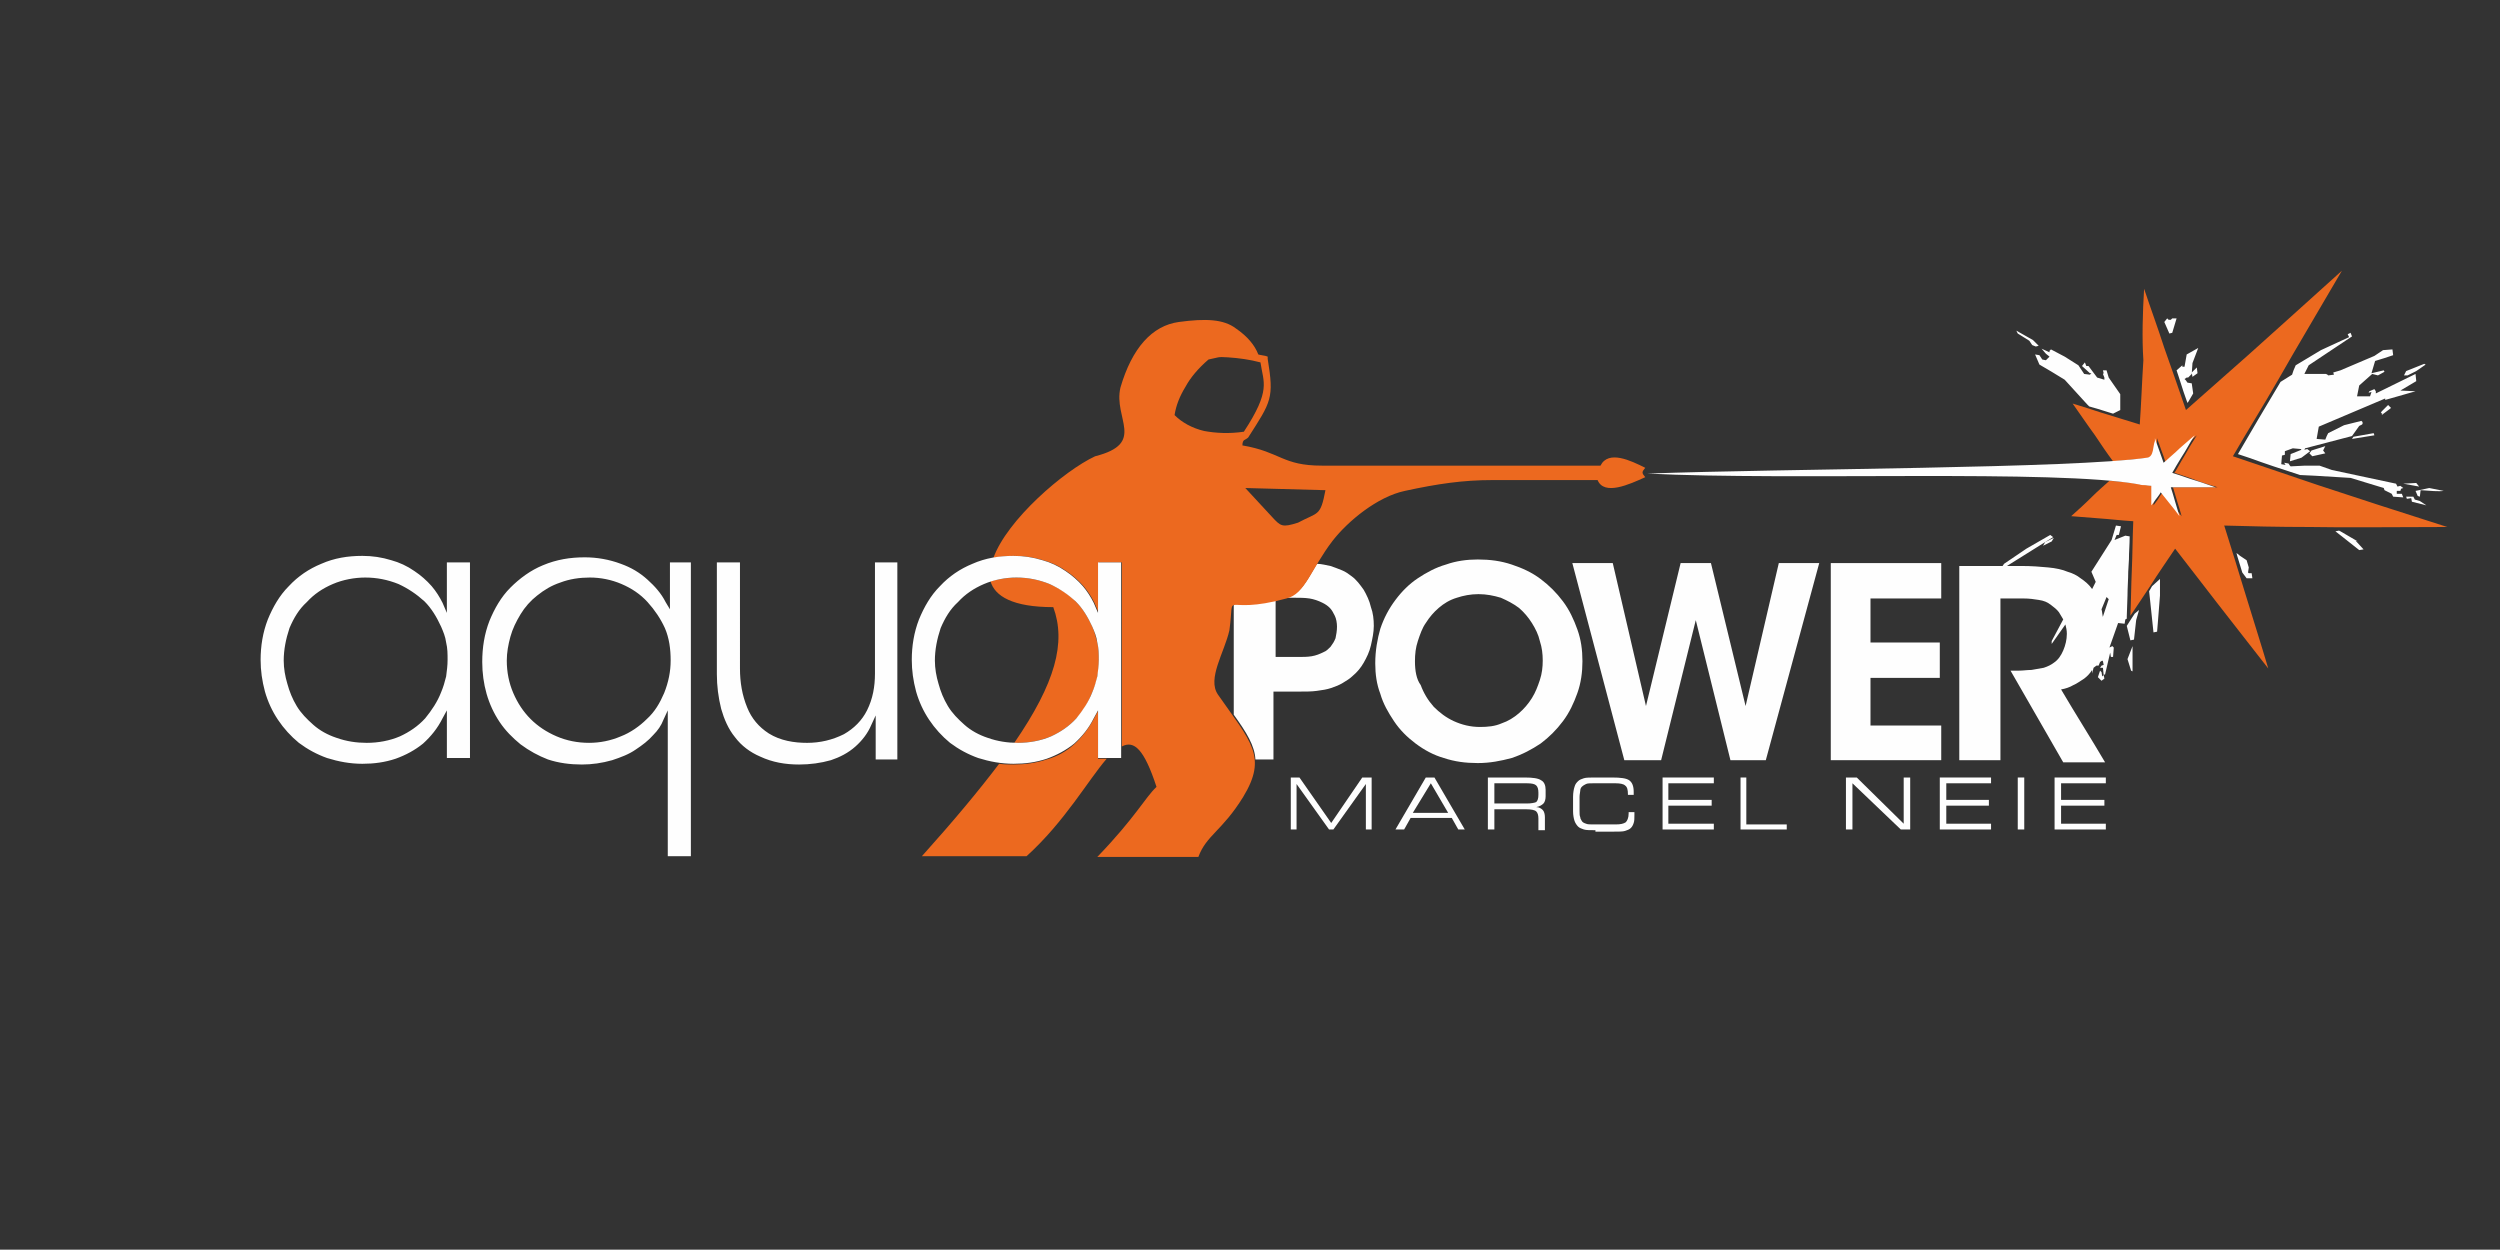 <?xml version="1.0" encoding="utf-8"?>
<!-- Generator: Adobe Illustrator 24.1.1, SVG Export Plug-In . SVG Version: 6.00 Build 0)  -->
<svg version="1.1" id="Ebene_1" xmlns="http://www.w3.org/2000/svg" xmlns:xlink="http://www.w3.org/1999/xlink" x="0px" y="0px"
	 viewBox="0 0 346.3 173.1" style="enable-background:new 0 0 346.3 173.1;" xml:space="preserve">
<rect x="0" y="0" width="346.3" height="173.1" fill="#333333" stroke="none"/>
<style type="text/css">
	.st0{fill-rule:evenodd;clip-rule:evenodd;fill:#EC691F;}
	.st1{fill-rule:evenodd;clip-rule:evenodd;fill:#FEFEFE;}
</style>
<g>
	<path class="st0" d="M297,40c0.9,2.7,1.9,5.4,2.8,8.2c1,2.8,2,5.7,3,8.6c2.5-2.2,5.3-4.7,8.6-7.6c3.7-3.3,8-7.2,13-11.7
		c-3.2,5.5-6.2,10.5-8.7,14.9c-2.3,4-4.5,7.5-6.4,10.8c3.5,1.2,7.4,2.5,11.8,4c5.1,1.7,11,3.6,17.9,5.8c-7.5,0-13.7,0.1-19,0
		c-4.5,0-8.4-0.1-11.9-0.2c1,3.2,2,6.4,3,9.7c1,3.3,2.1,6.7,3.1,10.1c-2.6-3.3-4.9-6.3-7.1-9.1c-2.1-2.7-4-5.2-5.8-7.5
		c-1.2,1.8-2.4,3.5-3.4,5.1c-1,1.5-1.9,2.9-2.8,4.2c0.1-2,0.1-4.1,0.2-6.3c0.1-2.2,0.1-4.5,0.2-6.8c-1.7-0.1-3.3-0.3-4.8-0.4
		c-1.3-0.1-2.6-0.2-3.8-0.3c0.9-0.8,1.9-1.7,2.9-2.7c0.7-0.7,1.5-1.4,2.4-2.2c1.7,0.1,3.2,0.3,4.4,0.5c0.3,0.1,0.6,0.1,0.7,0.1l0,0
		c0.3,0,0.6,0.1,1,0.1c0,0.5,0,0.9,0,1.4c0,0.4,0,0.8,0,1.3c0.2-0.3,0.4-0.5,0.6-0.8c0.2-0.3,0.4-0.7,0.7-1c0.4,0.5,0.8,1,1.2,1.5
		c0.4,0.6,0.9,1.2,1.4,1.8c-0.2-0.7-0.4-1.4-0.6-2c-0.2-0.7-0.4-1.3-0.6-2c0.7,0,1.5,0,2.4,0c1.1,0,2.3,0,3.8,0
		c-1.4-0.4-2.6-0.8-3.6-1.2c-0.9-0.3-1.7-0.6-2.4-0.8c0.4-0.6,0.8-1.4,1.3-2.2c0.5-0.9,1.1-1.9,1.8-3c-1,0.9-1.9,1.7-2.6,2.3
		c-0.6,0.6-1.2,1.1-1.7,1.5c-0.2-0.6-0.4-1.2-0.6-1.7l-0.5-1.4v0l0,0l-0.1-0.3l0,0.4c-0.3,0.6-0.1,2.1-1.1,2.3c-1.3,0.2-3,0.3-5,0.5
		c-0.9-1.2-1.7-2.4-2.5-3.6c-1.1-1.5-2.1-3-3.1-4.4c1.3,0.4,2.6,0.8,4.1,1.3c1.6,0.5,3.3,1,5.2,1.6c0.2-2.8,0.3-5.8,0.5-8.9
		C296.7,46.8,296.8,43.4,297,40z"/>
	<path class="st1" d="M170.9,83.7v15.3c1.8,2.5,2.9,4.3,3,6.2h2.5v-9.4h3.4c1,0,1.9,0,2.6-0.1c0.8-0.1,1.4-0.2,2-0.4
		c0.6-0.2,1.1-0.4,1.6-0.7c0.5-0.3,1-0.6,1.4-1c0.6-0.5,1.1-1.1,1.5-1.8c0.4-0.7,0.8-1.5,1-2.4c0.2-0.9,0.4-1.8,0.4-2.7
		c0-0.9-0.1-1.8-0.4-2.6c-0.2-0.9-0.6-1.7-1-2.4c-0.5-0.7-1-1.4-1.7-1.9c-0.4-0.3-0.8-0.6-1.3-0.8c-0.5-0.2-1-0.4-1.6-0.6
		c-0.6-0.1-1.2-0.3-1.9-0.3c-1.4,2.4-2.3,4.2-4.1,4.6l-0.3,0.1h1.4c0.7,0,1.3,0,2,0.1c0.6,0.1,1.2,0.3,1.8,0.6
		c0.4,0.2,0.7,0.4,1,0.7c0.3,0.3,0.5,0.7,0.7,1.1c0.2,0.4,0.3,1,0.3,1.5c0,0.6-0.1,1.1-0.2,1.6c-0.2,0.5-0.4,0.8-0.7,1.2
		c-0.3,0.3-0.6,0.6-0.9,0.7c-0.6,0.3-1.1,0.5-1.7,0.6c-0.6,0.1-1.2,0.1-1.8,0.1h-3.2v-7.9C172.6,84,171.3,83.5,170.9,83.7z"/>
	<path class="st1" d="M190.5,91.9c0,1.5,0.2,2.9,0.7,4.2c0.4,1.4,1.1,2.6,1.9,3.8c0.8,1.2,1.8,2.2,3,3.1c1.2,0.9,2.5,1.6,3.9,2
		c1.5,0.5,3,0.7,4.7,0.7c1.7,0,3.2-0.3,4.7-0.7c1.5-0.5,2.8-1.2,4-2c1.2-0.9,2.2-1.9,3.1-3.1c0.9-1.2,1.5-2.5,2-3.9
		c0.5-1.4,0.7-2.9,0.7-4.4c0-1.6-0.2-3-0.7-4.4c-0.5-1.4-1.1-2.7-2-3.9c-0.9-1.2-1.9-2.2-3.1-3.1c-1.2-0.9-2.5-1.5-4-2
		c-1.5-0.5-3-0.7-4.7-0.7c-1.5,0-3,0.2-4.4,0.7c-1.4,0.4-2.7,1.1-3.9,1.9c-1.2,0.8-2.2,1.8-3.1,3c-0.9,1.2-1.6,2.5-2.1,4
		C190.8,88.5,190.5,90.1,190.5,91.9L190.5,91.9L190.5,91.9z M196,91.6c0-1,0.1-1.9,0.4-2.8c0.3-0.9,0.6-1.8,1.1-2.5
		c0.5-0.8,1.1-1.5,1.8-2.1c0.7-0.6,1.5-1.1,2.5-1.4c0.9-0.3,1.9-0.5,3-0.5c1.1,0,2.1,0.2,3.1,0.5c0.9,0.4,1.7,0.8,2.5,1.4
		c0.7,0.6,1.3,1.3,1.8,2.1c0.5,0.8,0.9,1.6,1.1,2.5c0.3,0.9,0.4,1.8,0.4,2.7c0,0.9-0.1,1.8-0.4,2.7c-0.3,0.9-0.6,1.7-1.1,2.5
		c-0.5,0.8-1.1,1.5-1.8,2.1c-0.7,0.6-1.5,1.1-2.4,1.4c-0.9,0.4-1.9,0.5-3,0.5c-1.3,0-2.5-0.3-3.6-0.8c-1.1-0.5-2-1.2-2.8-2
		c-0.8-0.9-1.4-1.9-1.8-3C196.2,94.1,196,92.9,196,91.6L196,91.6z"/>
	<polygon class="st1" points="225,105.3 230.1,105.3 234.9,85.9 239.7,105.3 244.6,105.3 252,78 246.4,78 241.8,97.8 237,78 
		232.8,78 228,97.8 223.4,78 217.8,78 	"/>
	<polygon class="st1" points="253.6,105.3 268.9,105.3 268.9,100.5 259.1,100.5 259.1,93.9 268.7,93.9 268.7,89 259.1,89 
		259.1,82.9 268.9,82.9 268.9,78 253.6,78 	"/>
	<path class="st1" d="M271.6,105.3h5.5V82.9h3.2c0.8,0,1.5,0.1,2.1,0.2c0.7,0.1,1.2,0.3,1.7,0.7c0.4,0.3,0.8,0.6,1.1,1
		c0.2,0.3,0.4,0.7,0.6,1l-1.6,3l0,0.4l1.9-2.7c0.1,0.4,0.2,0.8,0.2,1.3c0,0.8-0.2,1.6-0.5,2.3c-0.3,0.7-0.7,1.3-1.3,1.7
		c-0.4,0.3-0.8,0.5-1.4,0.7c-0.5,0.1-1.1,0.2-1.7,0.3c-0.6,0-1.2,0.1-1.8,0.1h-1.1l7.3,12.7h5.8c-2-3.4-4.1-6.7-6.1-10.1
		c0.6-0.1,1.2-0.3,1.7-0.6c0.5-0.2,1-0.6,1.5-0.9c0.4-0.3,0.8-0.7,1.1-1.2l0,0.5l0,0l0.2-0.8l0.4-0.3l0.3,0l0.2-0.5l0.3-0.2l0.1,0.1
		l0.1,0.5l-0.3,0.1l-0.2,0.3l0.4,0l0.1,1l0.2-0.1l0.7-3l0.1,0.6l0.3,0l0.1-1.3l-0.2-0.2l-0.4,0.2l1.2-3.4l0.9,0.1l0.1-0.6l0.2-0.1
		l0-0.3l0.1-2.9c0-1.1,0.1-2.2,0.1-3.3l0.1-1.7c0-1.1,0.1-2.1,0.1-3.2l-0.6-0.1l-1.5,0.6l0.3-0.7l0.3,0l0.3-1.2l-0.7-0.1l-0.6,2
		l-2.8,4.4l0.6,1.4l-0.5,1c-0.4-0.6-1-1.1-1.6-1.5c-0.5-0.4-1.1-0.7-1.8-0.9c-0.7-0.3-1.6-0.5-2.7-0.6c-1-0.1-2.3-0.2-3.7-0.2H278
		l6.4-4l-0.4-0.3l-3.3,1.9l-3.1,2.1l-0.2,0.3h-6V105.3L271.6,105.3z M291.3,85.5c-0.1-0.4-0.1-0.8-0.2-1.1l0.7-1.7l0.3,0.3l-0.8,2.4
		L291.3,85.5L291.3,85.5z M291.1,94.3l-0.5-0.5l0.3-0.9l0.2,0.2l0.1,0.6l0.2-0.2l0.1,0.5L291.1,94.3L291.1,94.3z M295.2,92.9
		l-0.5-1.6l0.7-1.8l0,3.5L295.2,92.9L295.2,92.9z M299.2,80.2l0,2.3l-0.3,3.8l-0.1,1.2l-0.5,0.1l-0.6-5.7l0.4-0.7L299.2,80.2
		L299.2,80.2z M296.3,84.5L296.3,84.5l-0.4,1.4l-0.3,2.7l-0.5,0.1l-0.5-2l0.7-1.1l0.4-0.6L296.3,84.5L296.3,84.5z M283,75.6l0.3-0.5
		l1.2-0.6l-0.3,0.5L283,75.6L283,75.6z M324,73.5l0.2,0.1l1.2,0.7l1.2,0.7l-0.3-0.1l1.1,1.2l-0.6,0.1l-2.4-1.9l-0.9-0.7L324,73.5
		L324,73.5z M311.2,80.1l-0.6-0.8l-0.7-2.3l-0.1-0.4l0.5,0.4l0.9,0.6l0.3,1l-0.1,0.7l0.1,0.1l0.4,0l0.1,0.7L311.2,80.1L311.2,80.1z
		 M333.4,69.1l-0.1-0.3l1,0l0.2,0.4l0.7,0.2l0.9,0.6l-2-0.5l-0.1-0.5L333.4,69.1L333.4,69.1z M334.9,68.7l0.3,0.1l0.1-0.9
		c1.3,0.1,2.6,0.2,3.2,0.1l-2-0.4l-1.9,0.4L334.9,68.7L334.9,68.7z M332.9,67l1.8-0.1l0.4,0.5L332.9,67L332.9,67z M319.9,62.8
		l0.3-0.4l1.9-0.6l-0.3,0.6l0.3,0.4l-1.8,0.4L319.9,62.8L319.9,62.8z M325.8,60.8l0.2-0.3l2.8-0.5l0.1,0.3L325.8,60.8L325.8,60.8z
		 M329.9,57.5l0.1-0.2l-0.2-0.1l0.1-0.2l0.9-0.9l0.4,0.4l-0.1,0.1L329.9,57.5L329.9,57.5z M301.5,51.3l0.8-0.7l0,0.2l0.3,0l0.3-1.7
		l1.6-0.9l-0.8,2.1l-0.1,1.5l-0.5,0.5l-0.2,0l-0.3,0.2l0.2,0.2L303,53l0.6,0.1l0.2,1.4l-0.7,1.2l-0.1,0.1c-0.3-0.8-0.7-2-1.2-3.6
		L301.5,51.3L301.5,51.3z M315.9,52.9c-2.1,3.5-4.1,6.9-5.9,10l1.5,0.5c2.2,0.8,4.6,1.6,7.1,2.4l2.1,0.1l4.9,0.3l4.6,1.4l0.1,0.3
		l1,0.5l0.2,0.4l1.4,0.1l-0.2-0.5l-0.7,0l0-0.4l0.5,0l0.1-0.3l0.3-0.1l-0.4-0.3l-0.4,0.1l-0.2-0.4l-8.9-1.9l-1.7-0.6l-2,0l-2,0.1
		l-0.1-0.1l-0.2-0.3l-0.6-0.1l0.2,0.3l-0.6-0.1l0.1-1.2l0.4-0.1l0-0.5l1.1-0.4l1.1,0.1l0.1,0.1l-1.5,0.6l-0.1,1l1.6-0.5l1.2-0.9
		l-0.4-0.3l-0.4,0.1l0.1-0.2l6.5-1.7l0.5-0.7l0.5-0.7l0.4-0.2l0.1-0.2l-0.1,0l0.1-0.1l-0.2-0.2l-2.4,0.6l-2.2,1.1l-0.2,0.4l-0.2,0.5
		l-1.2-0.1l0.3-1.7l9.2-3.9l0,0.2l4.2-1.2l-2.1-0.1l2.2-1.3l-0.1-1l-5.5,2.7l0-0.3l-0.2-0.3l-0.7,0.3l-0.1,0.2l0.4-0.1l-0.2,0.6
		l-1.8,0l0.3-1.5l0.9-0.8l0.9-0.8l0.8,0.2l0.9-0.5l-0.1-0.2l-1.7,0.4L329,50l1.3-0.4l1.2-0.4l-0.1-0.8l-1.3,0.1l-1.2,0.8l-4.7,2
		l-1,0.3l0.1,0.3l-0.8,0.1l-0.1-0.1l-0.2-0.1l-3,0l0.6-1.2l3-2l3-2l-0.2-0.5l-0.4,0.2l0.2,0.4l-3.9,1.8l-3.5,2.1l-0.3,0.7l-0.2,0.6
		L315.9,52.9L315.9,52.9z M333,52l0.3-0.6l2.5-1l0.2,0.1l-1.3,0.9l-1.2,0.6L333,52L333,52z M303.7,52.2l0.7-0.5l-0.1-0.8l-0.7,0.7
		L303.7,52.2L303.7,52.2z M289.1,56l-3.1-3.4l-1.8-1.1l-1.7-1l-0.6-1.4l0.6,0.1l0.4,0.6l0.5,0.1l0.5-0.5l-0.5-0.4l-0.6-0.7l1.1,0.5
		l0-0.2l0.2-0.2l1.9,1l1.9,1.2l0.4,0.6l0.4,0.6l0.8,0.1l0.2-0.2l-0.2,0l-1.1-1l0.4-0.5l0.2,0.5l0.3,0l1.2,1.6l1,0.3l0-0.3l-0.2-0.5
		l0.1-0.1l-0.1-0.4l0.5,0l0.3,1l1.6,2.3l0,2.2l-1,0.5l-1.6-0.5l-0.3-0.1l-1.4-0.4L289.1,56L289.1,56z M279.3,45.8l2.3,1.3l0.8,0.8
		l-0.4,0.1l-0.5-0.2l-0.4-0.6l-0.8-0.5l-0.8-0.5L279.3,45.8L279.3,45.8z M300.5,46.2l-0.7-1.6l0.4-0.5l0.2,0.2l0.3,0l0.2-0.2l0.6,0
		l-0.6,2L300.5,46.2z"/>
	<path class="st0" d="M163.3,44.6c3.7-0.5,6.2-0.4,7.9,0.9c1.6,1.1,2.6,2.3,3.1,3.6c0.3,0.1,0.6,0.1,1,0.2l0.3,0.1l0,0.3
		c0.9,5.5,0.5,5.9-2.7,10.9c-0.4,0.4-0.8,0.2-0.8,1.1c5.3,0.9,5.5,2.8,11,2.8h38.6c1.1-2.2,4.2-0.7,6.2,0.3c-0.5,0.6-0.5,0.7,0,1.3
		c-2.2,1-5.7,2.6-6.6,0.4h-14.6c-4,0-7.5,0.5-12.1,1.5c-3.8,0.8-7.9,4.2-10,6.9c-3,3.9-3.8,7.4-6.4,8c-9.2,2.5-7.1-1.6-7.9,4.4
		c-0.7,3.1-3.1,6.7-1.6,8.9c4.6,6.6,6.9,8.6,3.5,14.2c-2.9,4.7-5.1,5.3-6.2,8.3H152c5.3-5.5,6.6-8.2,8.2-9.7
		c-1.7-5.2-3.1-6.5-4.8-5.6V77.9h-3.2v7l-0.6-1.4c-0.4-0.8-0.9-1.6-1.5-2.3c-0.7-0.8-1.5-1.5-2.4-2.1c-1-0.7-2.1-1.2-3.2-1.5
		c-1.3-0.4-2.6-0.6-4-0.6c-1,0-2,0.1-2.9,0.3c1.9-5.3,9.8-12.1,14.1-14.1c7.1-1.8,2.5-5.2,3.5-9.5C156.8,48.2,159.6,45.1,163.3,44.6
		L163.3,44.6z M153.3,105.1h-1.2v-6.6l-0.6,1.1c-0.7,1.3-1.6,2.5-2.7,3.5c-1.1,1-2.4,1.7-3.8,2.1c-1.5,0.5-3,0.7-4.6,0.7
		c-0.7,0-1.3,0-2-0.1c-2.8,3.7-6.3,7.9-10.7,12.8h14.5C147.5,113.8,150.7,108.1,153.3,105.1L153.3,105.1z M140.5,102.9
		c0.2,0,0.3,0,0.5,0c1.6,0,3.1-0.3,4.6-0.9c1.3-0.6,2.5-1.4,3.5-2.5c1-1,1.7-2.3,2.2-3.6c0.3-0.7,0.6-1.4,0.7-2.2
		c0.2-0.8,0.2-1.5,0.2-2.3c0-0.8,0-1.6-0.2-2.4c-0.2-0.8-0.4-1.5-0.7-2.2c-0.6-1.3-1.3-2.5-2.3-3.5c-1-1-2.2-1.8-3.6-2.4
		c-1.5-0.6-3-0.9-4.6-0.9c-1.2,0-2.4,0.2-3.6,0.5c0.6,2.1,3.1,3.6,8.7,3.6C147.7,89,146.2,94.6,140.5,102.9L140.5,102.9z
		 M172.3,59.8c3.8-5.8,2.7-6.8,2.3-9.6c-1.5-0.4-3-0.6-4.5-0.7c-1.5-0.1-1.2,0-2.7,0.3c-1.4,1.2-2.5,2.5-3.2,3.8
		c-0.8,1.3-1.3,2.6-1.5,3.9c1,1,2.4,1.8,4.1,2.2C168.4,60,170.3,60.1,172.3,59.8L172.3,59.8z M172.5,67.6l3.7,4
		c1.2,1.3,1.4,1.5,3.6,0.8c2.8-1.5,3.1-0.8,3.8-4.5L172.5,67.6z"/>
	<polygon class="st1" points="179.6,114.9 178.8,114.9 178.8,107.7 180,107.7 184.4,114 188.7,107.7 190,107.7 190,114.9 
		189.2,114.9 189.2,108.6 184.7,114.9 184.1,114.9 179.6,108.6 	"/>
	<path class="st1" d="M195.7,112.6h4.9l-2.4-4.1L195.7,112.6L195.7,112.6z M193.3,114.9l4.2-7.2h1.2l4.2,7.2h-0.9l-0.9-1.6h-5.7
		l-0.9,1.6H193.3z"/>
	<path class="st1" d="M211.5,108.5H207v2.8h4.5c0.6,0,1.1-0.1,1.3-0.2c0.2-0.2,0.3-0.5,0.3-1v-0.3c0-0.5-0.1-0.8-0.3-1
		C212.6,108.6,212.2,108.5,211.5,108.5L211.5,108.5z M207,114.9h-0.9v-7.2h5.1c1.1,0,1.9,0.1,2.3,0.4c0.4,0.2,0.6,0.7,0.6,1.3l0,0.9
		c0,0.4-0.1,0.8-0.3,1c-0.2,0.2-0.5,0.4-1,0.5c0.4,0,0.7,0.2,0.9,0.4c0.2,0.2,0.3,0.6,0.3,1l0,1.8h-0.9v-1.6c0-0.5-0.1-0.8-0.3-1
		c-0.2-0.2-0.7-0.3-1.4-0.3H207V114.9z"/>
	<path class="st1" d="M221,115c-0.7,0-1.3,0-1.6-0.1c-0.3-0.1-0.6-0.2-0.8-0.4c-0.2-0.2-0.4-0.5-0.5-0.8c-0.1-0.3-0.2-0.8-0.2-1.3
		v-2c0-0.6,0.1-1.1,0.2-1.4c0.1-0.4,0.3-0.6,0.5-0.8c0.2-0.2,0.5-0.3,0.8-0.4c0.3-0.1,0.9-0.1,1.6-0.1h2.3c1.2,0,2,0.1,2.4,0.4
		c0.4,0.3,0.6,0.8,0.6,1.6c0,0.1,0,0.2,0,0.2c0,0.1,0,0.1,0,0.2h-0.8V110c0-0.6-0.1-1-0.4-1.2c-0.2-0.2-0.7-0.3-1.3-0.3h-3.1
		c-0.4,0-0.8,0-1,0.1c-0.2,0.1-0.4,0.2-0.6,0.4c-0.1,0.1-0.2,0.3-0.2,0.5c0,0.2-0.1,0.5-0.1,0.9v0.1v1.8c0,0.4,0,0.7,0.1,0.9
		c0,0.2,0.1,0.3,0.2,0.5c0.1,0.2,0.3,0.3,0.6,0.4c0.2,0.1,0.6,0.1,1,0.1h3.1c0.7,0,1.1-0.1,1.4-0.3c0.2-0.2,0.4-0.6,0.4-1.2v-0.2
		h0.8c0,0,0,0.1,0,0.2c0,0.1,0,0.1,0,0.2c0,0.5,0,0.8-0.1,1.1c-0.1,0.3-0.2,0.5-0.4,0.7c-0.2,0.2-0.5,0.3-0.8,0.4
		c-0.3,0.1-0.9,0.1-1.7,0.1H221z"/>
	<polygon class="st1" points="230.3,114.9 230.3,107.7 237.4,107.7 237.4,108.5 231.1,108.5 231.1,110.8 237.1,110.8 237.1,111.6 
		231.1,111.6 231.1,114.1 237.4,114.1 237.4,114.9 	"/>
	<polygon class="st1" points="241.1,114.9 241.1,107.7 241.9,107.7 241.9,114.2 247.5,114.2 247.5,114.9 	"/>
	<polygon class="st1" points="256.6,114.9 255.7,114.9 255.7,107.7 257.2,107.7 263.7,114.1 263.7,107.7 264.6,107.7 264.6,114.9 
		263.3,114.9 256.6,108.5 	"/>
	<polygon class="st1" points="268.7,114.9 268.7,107.7 275.8,107.7 275.8,108.5 269.6,108.5 269.6,110.8 275.5,110.8 275.5,111.6 
		269.6,111.6 269.6,114.1 275.8,114.1 275.8,114.9 	"/>
	<rect x="279.5" y="107.7" class="st1" width="0.9" height="7.2"/>
	<polygon class="st1" points="284.6,114.9 284.6,107.7 291.7,107.7 291.7,108.5 285.5,108.5 285.5,110.8 291.5,110.8 291.5,111.6 
		285.5,111.6 285.5,114.1 291.7,114.1 291.7,114.9 	"/>
	<path class="st1" d="M65.1,77.9h-3.2v7l-0.6-1.4c-0.4-0.8-0.9-1.6-1.5-2.3c-0.7-0.8-1.5-1.5-2.4-2.1c-1-0.7-2.1-1.2-3.2-1.5
		c-1.3-0.4-2.6-0.6-4-0.6c-2,0-3.9,0.3-5.7,1.1c-1.7,0.7-3.2,1.7-4.5,3.1c-1.3,1.3-2.2,2.9-2.9,4.6c-0.7,1.8-1,3.7-1,5.6
		c0,1.5,0.2,2.9,0.6,4.4c0.4,1.4,1,2.7,1.8,3.9c0.8,1.2,1.8,2.3,2.9,3.2c1.2,0.9,2.5,1.6,3.9,2.1c1.6,0.5,3.2,0.8,4.9,0.8
		c1.6,0,3.1-0.2,4.6-0.7c1.4-0.5,2.7-1.2,3.8-2.1c1.1-1,2-2.1,2.7-3.5l0.6-1.1v6.6h3.2V77.9L65.1,77.9z M39.3,91.5
		c0-1.5,0.3-3,0.8-4.5c0.6-1.4,1.3-2.6,2.4-3.6c1-1.1,2.2-1.9,3.6-2.5c1.4-0.6,3-0.9,4.5-0.9c1.6,0,3.1,0.3,4.6,0.9
		c1.3,0.6,2.5,1.4,3.6,2.4c1,1,1.7,2.2,2.3,3.5c0.3,0.7,0.6,1.4,0.7,2.2c0.2,0.8,0.2,1.6,0.2,2.4c0,0.8-0.1,1.5-0.2,2.3
		c-0.2,0.8-0.4,1.5-0.7,2.2c-0.5,1.3-1.3,2.5-2.2,3.6c-1,1.1-2.2,1.9-3.5,2.5c-1.4,0.6-3,0.9-4.6,0.9c-1.4,0-2.8-0.2-4.2-0.7
		c-1.2-0.4-2.3-1-3.2-1.8c-0.9-0.8-1.7-1.6-2.3-2.6c-0.6-1-1-2-1.3-3.1C39.5,93.7,39.3,92.6,39.3,91.5L39.3,91.5L39.3,91.5z
		 M95.9,77.9h-3.1v6.5l-0.6-1c-0.6-1.2-1.5-2.2-2.5-3.1c-1.1-1-2.3-1.7-3.7-2.2c-1.6-0.6-3.3-0.9-5-0.9c-2,0-3.9,0.3-5.8,1.1
		c-1.7,0.7-3.2,1.8-4.5,3.1c-1.3,1.3-2.2,2.9-2.9,4.6c-0.7,1.8-1,3.7-1,5.7c0,1.5,0.2,3,0.6,4.4c0.4,1.4,1,2.7,1.8,3.9
		c0.8,1.2,1.8,2.2,2.9,3.1c1.2,0.9,2.5,1.6,3.8,2.1c1.5,0.5,3.1,0.7,4.7,0.7c1.4,0,2.8-0.2,4.2-0.6c1.2-0.4,2.3-0.8,3.3-1.5
		c0.9-0.6,1.7-1.2,2.4-2c0.6-0.6,1.1-1.3,1.4-2.1l0.6-1.3v20.2h3.2V77.9L95.9,77.9z M70.2,91.5c0-1.1,0.2-2.2,0.5-3.3
		c0.3-1.1,0.8-2.1,1.4-3.1c0.6-1,1.4-1.9,2.3-2.6c1-0.8,2-1.4,3.2-1.8c1.3-0.5,2.7-0.7,4.1-0.7c1.5,0,3,0.3,4.4,0.9
		c1.4,0.6,2.6,1.4,3.6,2.5c1,1.1,1.8,2.3,2.4,3.6c0.6,1.4,0.8,2.9,0.8,4.5c0,1.5-0.3,3-0.9,4.5c-0.6,1.4-1.3,2.6-2.4,3.6
		c-1,1-2.3,1.9-3.6,2.4c-1.4,0.6-2.9,0.9-4.4,0.9c-1.6,0-3.1-0.3-4.5-0.9c-1.4-0.6-2.6-1.4-3.6-2.4c-1-1-1.8-2.2-2.4-3.6
		C70.5,94.6,70.2,93.1,70.2,91.5L70.2,91.5L70.2,91.5z M124.4,77.9h-3.2v15.4c0,1.8-0.3,3.5-1.1,5.1c-0.7,1.4-1.8,2.5-3.2,3.3
		c-1.6,0.8-3.3,1.2-5.1,1.2c-1.8,0-3.7-0.3-5.3-1.3c-1.4-0.9-2.4-2.1-3-3.6c-0.7-1.7-1-3.5-1-5.4V77.9h-3.2v15.5
		c0,1.6,0.2,3.2,0.6,4.8c0.4,1.4,1,2.8,1.9,3.9c0.9,1.2,2.1,2.1,3.5,2.7c1.7,0.8,3.5,1.1,5.4,1.1c1.5,0,3-0.2,4.4-0.6
		c1.2-0.4,2.4-1,3.4-1.9c0.9-0.8,1.7-1.8,2.2-3l0.6-1.3v6.1h3V77.9L124.4,77.9z M155.3,77.9h-3.2v7l-0.6-1.4
		c-0.4-0.8-0.9-1.6-1.5-2.3c-0.7-0.8-1.5-1.5-2.4-2.1c-1-0.7-2.1-1.2-3.2-1.5c-1.3-0.4-2.6-0.6-4-0.6c-2,0-3.9,0.3-5.7,1.1
		c-1.7,0.7-3.2,1.7-4.5,3.1c-1.3,1.3-2.2,2.9-2.9,4.6c-0.7,1.8-1,3.7-1,5.6c0,1.5,0.2,2.9,0.6,4.4c0.4,1.4,1,2.7,1.8,3.9
		c0.8,1.2,1.8,2.3,2.9,3.2c1.2,0.9,2.5,1.6,3.9,2.1c1.6,0.5,3.2,0.8,4.9,0.8c1.6,0,3.1-0.2,4.6-0.7c1.4-0.5,2.7-1.2,3.8-2.1
		c1.1-1,2-2.1,2.7-3.5l0.6-1.1v6.6h3.2V77.9L155.3,77.9z M129.5,91.5c0-1.5,0.3-3,0.8-4.5c0.6-1.4,1.3-2.6,2.4-3.6
		c1-1.1,2.2-1.9,3.6-2.5c1.4-0.6,3-0.9,4.5-0.9c1.6,0,3.1,0.3,4.6,0.9c1.3,0.6,2.5,1.4,3.6,2.4c1,1,1.7,2.2,2.3,3.5
		c0.3,0.7,0.6,1.4,0.7,2.2c0.2,0.8,0.2,1.6,0.2,2.4c0,0.8-0.1,1.5-0.2,2.3c-0.2,0.8-0.4,1.5-0.7,2.2c-0.5,1.3-1.3,2.5-2.2,3.6
		c-1,1.1-2.2,1.9-3.5,2.5c-1.4,0.6-3,0.9-4.6,0.9c-1.4,0-2.8-0.2-4.2-0.7c-1.2-0.4-2.3-1-3.2-1.8c-0.9-0.8-1.7-1.6-2.3-2.6
		c-0.6-1-1-2-1.3-3.1C129.7,93.7,129.5,92.6,129.5,91.5L129.5,91.5z"/>
	<path class="st1" d="M228.2,65.6c19.4-0.7,58.9-0.7,69.2-2.2c1-0.1,0.8-1.7,1.1-2.3l0-0.4l0.1,0.3l0,0v0l0.5,1.4
		c0.2,0.6,0.4,1.1,0.6,1.7c0.5-0.4,1.1-1,1.7-1.5c0.7-0.7,1.6-1.4,2.6-2.3c-0.7,1.1-1.2,2.1-1.8,3c-0.5,0.8-0.9,1.5-1.3,2.2
		c0.7,0.2,1.5,0.5,2.4,0.8c1,0.3,2.2,0.7,3.6,1.2c-1.5,0-2.8,0-3.8,0c-0.9,0-1.7,0-2.4,0c0.2,0.6,0.4,1.3,0.6,2
		c0.2,0.7,0.4,1.3,0.6,2c-0.5-0.7-1-1.3-1.4-1.8c-0.4-0.5-0.8-1-1.2-1.5c-0.2,0.4-0.5,0.7-0.7,1c-0.2,0.3-0.4,0.6-0.6,0.8
		c0-0.4,0-0.8,0-1.3c0-0.4,0-0.9,0-1.4c-0.4,0-0.7-0.1-1-0.1l0,0c-0.2,0-0.4,0-0.7-0.1C284.7,65,248.2,66.6,228.2,65.6z"/>
</g>
</svg>
